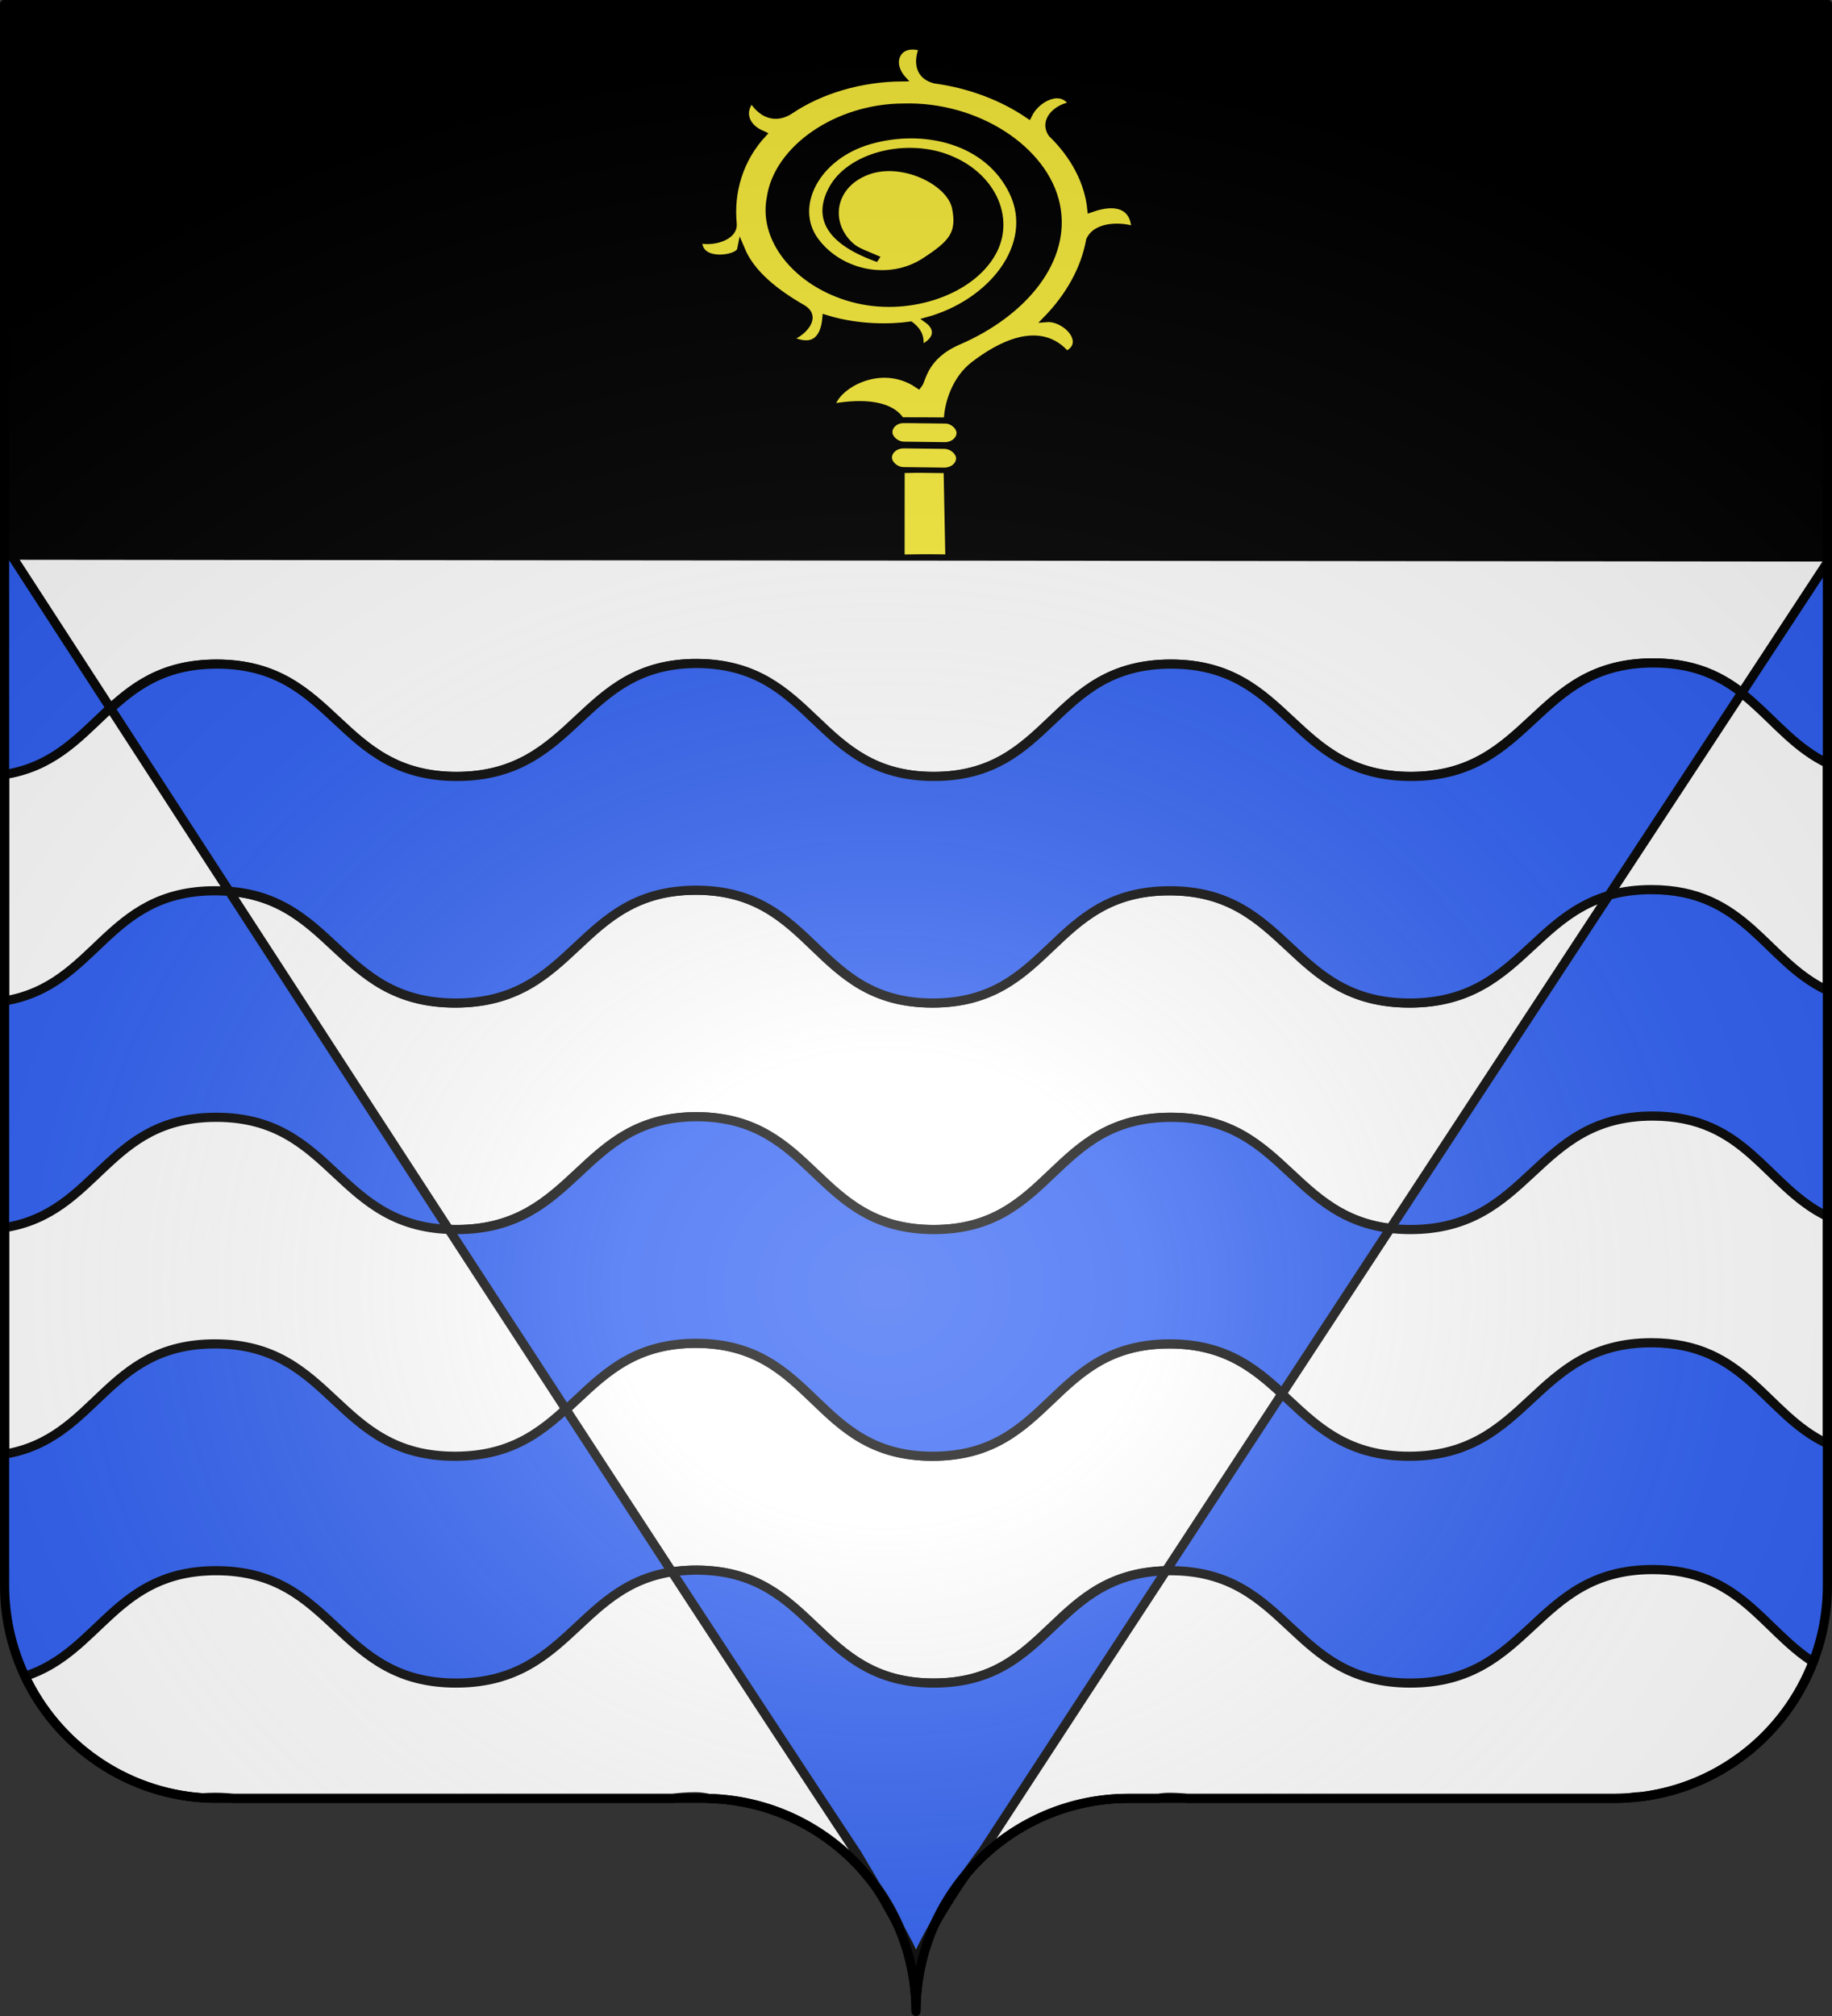 <?xml version="1.0" encoding="UTF-8" standalone="no"?>
<svg
   xmlns:dc="http://purl.org/dc/elements/1.1/"
   xmlns:cc="http://creativecommons.org/ns#"
   xmlns:rdf="http://www.w3.org/1999/02/22-rdf-syntax-ns#"
   xmlns:svg="http://www.w3.org/2000/svg"
   xmlns="http://www.w3.org/2000/svg"
   xmlns:xlink="http://www.w3.org/1999/xlink"
   xmlns:sodipodi="http://sodipodi.sourceforge.net/DTD/sodipodi-0.dtd"
   xmlns:inkscape="http://www.inkscape.org/namespaces/inkscape"
   height="660"
   width="600"
   version="1.0"
   id="svg2"
   sodipodi:version="0.32"
   inkscape:version="0.48.1 r9760"
   sodipodi:docname="Blason ville fr Lacombe 11.svg"
   inkscape:export-filename="/Users/olivier/Desktop/Blason Rouge/Blason_Vide_3D.png"
   inkscape:export-xdpi="144"
   inkscape:export-ydpi="144"
   inkscape:output_extension="org.inkscape.output.svg.inkscape">
  <rect width="100%" height="100%" fill="#333333" stroke="none"/>
  <sodipodi:namedview
     inkscape:window-height="712"
     inkscape:window-width="1024"
     inkscape:pageshadow="2"
     inkscape:pageopacity="0.0"
     guidetolerance="50"
     gridtolerance="25"
     objecttolerance="10.0"
     borderopacity="1.0"
     bordercolor="#666666"
     pagecolor="#ffffff"
     id="base"
     showgrid="false"
     height="660px"
     inkscape:zoom="0.74848448"
     inkscape:cx="300.5786"
     inkscape:cy="330.00016"
     inkscape:window-x="-4"
     inkscape:window-y="0"
     inkscape:current-layer="g4590"
     inkscape:showpageshadow="false"
     showguides="true"
     inkscape:guide-bbox="true"
     inkscape:object-paths="false"
     inkscape:grid-bbox="false"
     inkscape:grid-points="true"
     inkscape:guide-points="true"
     inkscape:window-maximized="0">
    <sodipodi:guide
       orientation="1,0"
       position="300,613.794"
       id="guide4300" />
  </sodipodi:namedview>
  <desc
     id="desc4">Flag of Canton of Valais (Wallis)</desc>
  <defs
     id="defs6">
    <inkscape:perspective
       sodipodi:type="inkscape:persp3d"
       inkscape:vp_x="0 : 330 : 1"
       inkscape:vp_y="0 : 1000 : 0"
       inkscape:vp_z="600 : 330 : 1"
       inkscape:persp3d-origin="300 : 220 : 1"
       id="perspective207" />
    <linearGradient
       id="linearGradient2893">
      <stop
         style="stop-color:white;stop-opacity:0.314;"
         offset="0"
         id="stop2895" />
      <stop
         id="stop2897"
         offset="0.19"
         style="stop-color:white;stop-opacity:0.251;" />
      <stop
         style="stop-color:#6b6b6b;stop-opacity:0.125;"
         offset="0.6"
         id="stop2901" />
      <stop
         style="stop-color:black;stop-opacity:0.125;"
         offset="1"
         id="stop2899" />
    </linearGradient>
    <linearGradient
       id="linearGradient2885">
      <stop
         id="stop2887"
         offset="0"
         style="stop-color:white;stop-opacity:1;" />
      <stop
         style="stop-color:white;stop-opacity:1;"
         offset="0.229"
         id="stop2891" />
      <stop
         id="stop2889"
         offset="1"
         style="stop-color:black;stop-opacity:1;" />
    </linearGradient>
    <linearGradient
       id="linearGradient2955">
      <stop
         id="stop2867"
         offset="0"
         style="stop-color:#fd0000;stop-opacity:1;" />
      <stop
         style="stop-color:#e77275;stop-opacity:0.659;"
         offset="0.5"
         id="stop2873" />
      <stop
         style="stop-color:black;stop-opacity:0.323;"
         offset="1"
         id="stop2959" />
    </linearGradient>
    <radialGradient
       inkscape:collect="always"
       xlink:href="#linearGradient2955"
       id="radialGradient2961"
       cx="225.524"
       cy="218.901"
       fx="225.524"
       fy="218.901"
       r="300"
       gradientTransform="matrix(-4.167939e-4,2.183,-1.884,-3.599562e-4,615.597,-289.121)"
       gradientUnits="userSpaceOnUse" />
    <polygon
       id="star"
       transform="scale(53,53)"
       points="0,-1 0.588,0.809 -0.951,-0.309 0.951,-0.309 -0.588,0.809 0,-1 " />
    <clipPath
       id="clip">
      <path
         d="M 0,-200 L 0,600 L 300,600 L 300,-200 L 0,-200 z "
         id="path10" />
    </clipPath>
    <radialGradient
       inkscape:collect="always"
       xlink:href="#linearGradient2955"
       id="radialGradient1911"
       gradientUnits="userSpaceOnUse"
       gradientTransform="matrix(-4.167939e-4,2.183,-1.884,-3.599562e-4,615.597,-289.121)"
       cx="225.524"
       cy="218.901"
       fx="225.524"
       fy="218.901"
       r="300" />
    <radialGradient
       inkscape:collect="always"
       xlink:href="#linearGradient2955"
       id="radialGradient2865"
       gradientUnits="userSpaceOnUse"
       gradientTransform="matrix(0,1.749,-1.593,-1.049767e-7,551.788,-191.29)"
       cx="225.524"
       cy="218.901"
       fx="225.524"
       fy="218.901"
       r="300" />
    <radialGradient
       inkscape:collect="always"
       xlink:href="#linearGradient2955"
       id="radialGradient2871"
       gradientUnits="userSpaceOnUse"
       gradientTransform="matrix(0,1.386,-1.323,-5.741131e-8,-158.082,-109.541)"
       cx="225.524"
       cy="218.901"
       fx="225.524"
       fy="218.901"
       r="300" />
    <radialGradient
       gradientUnits="userSpaceOnUse"
       gradientTransform="matrix(0,2.342,-2.291,0,562.913,1323.77)"
       r="300"
       fy="153.928"
       fx="-483.508"
       cy="153.928"
       cx="-483.508"
       id="radialGradient2928"
       xlink:href="#linearGradient2955"
       inkscape:collect="always" />
    <radialGradient
       r="300"
       fy="218.901"
       fx="225.524"
       cy="218.901"
       cx="225.524"
       gradientTransform="matrix(-4.167939e-4,2.183,-1.884,-3.599562e-4,1395.597,-309.121)"
       gradientUnits="userSpaceOnUse"
       id="radialGradient2076"
       xlink:href="#linearGradient2955"
       inkscape:collect="always" />
    <clipPath
       id="clipPath2072">
      <path
         id="path2074"
         d="M 0,-200 L 0,600 L 300,600 L 300,-200 L 0,-200 z " />
    </clipPath>
    <polygon
       points="0,-1 0.588,0.809 -0.951,-0.309 0.951,-0.309 -0.588,0.809 0,-1 "
       transform="scale(53,53)"
       id="polygon2070" />
    <radialGradient
       gradientUnits="userSpaceOnUse"
       gradientTransform="matrix(-4.167939e-4,2.183,-1.884,-3.599562e-4,615.597,-289.121)"
       r="300"
       fy="218.901"
       fx="225.524"
       cy="218.901"
       cx="225.524"
       id="radialGradient2068"
       xlink:href="#linearGradient2955"
       inkscape:collect="always" />
    <linearGradient
       id="linearGradient2063">
      <stop
         id="stop2965"
         offset="0"
         style="stop-color:white;stop-opacity:0;" />
      <stop
         id="stop2066"
         offset="1"
         style="stop-color:black;stop-opacity:0.646;" />
    </linearGradient>
    <radialGradient
       gradientUnits="userSpaceOnUse"
       gradientTransform="matrix(1.36,0,0,1.355,-79.528,-87.645)"
       r="300"
       fy="218.01"
       fx="203.198"
       cy="218.01"
       cx="203.198"
       id="radialGradient2883"
       xlink:href="#linearGradient2893"
       inkscape:collect="always" />
    <linearGradient
       id="linearGradient2052">
      <stop
         id="stop2054"
         offset="0"
         style="stop-color:white;stop-opacity:0.314;" />
      <stop
         style="stop-color:white;stop-opacity:0.251;"
         offset="0.19"
         id="stop2056" />
      <stop
         id="stop2058"
         offset="0.6"
         style="stop-color:#6b6b6b;stop-opacity:0.125;" />
      <stop
         id="stop2060"
         offset="1"
         style="stop-color:black;stop-opacity:0.125;" />
    </linearGradient>
    <inkscape:perspective
       id="perspective2445"
       inkscape:persp3d-origin="372.04724 : 350.78739 : 1"
       inkscape:vp_z="744.09448 : 526.18109 : 1"
       inkscape:vp_y="0 : 1000 : 0"
       inkscape:vp_x="0 : 526.18109 : 1"
       sodipodi:type="inkscape:persp3d" />
    <radialGradient
       r="300"
       fy="200.448"
       fx="285.186"
       cy="200.448"
       cx="285.186"
       gradientTransform="matrix(1.551,0,0,1.35,-77.894,353.461)"
       gradientUnits="userSpaceOnUse"
       id="radialGradient11919"
       xlink:href="#linearGradient2893"
       inkscape:collect="always" />
    <linearGradient
       id="linearGradient2950">
      <stop
         id="stop2952"
         offset="0"
         style="stop-color:white;stop-opacity:0.314;" />
      <stop
         style="stop-color:white;stop-opacity:0.251;"
         offset="0.19"
         id="stop2954" />
      <stop
         id="stop2956"
         offset="0.6"
         style="stop-color:#6b6b6b;stop-opacity:0.125;" />
      <stop
         id="stop2958"
         offset="1"
         style="stop-color:black;stop-opacity:0.125;" />
    </linearGradient>
    <inkscape:perspective
       id="perspective3082"
       inkscape:persp3d-origin="372.04724 : 350.78739 : 1"
       inkscape:vp_z="744.09448 : 526.18109 : 1"
       inkscape:vp_y="0 : 1000 : 0"
       inkscape:vp_x="0 : 526.18109 : 1"
       sodipodi:type="inkscape:persp3d" />
    <radialGradient
       r="300"
       fy="200.448"
       fx="285.186"
       cy="200.448"
       cx="285.186"
       gradientTransform="matrix(1.551,0,0,1.35,-152.894,151.099)"
       gradientUnits="userSpaceOnUse"
       id="radialGradient3080"
       xlink:href="#linearGradient2893"
       inkscape:collect="always" />
    <linearGradient
       id="linearGradient3070">
      <stop
         id="stop3072"
         offset="0"
         style="stop-color:white;stop-opacity:0.314;" />
      <stop
         style="stop-color:white;stop-opacity:0.251;"
         offset="0.19"
         id="stop3074" />
      <stop
         id="stop3076"
         offset="0.6"
         style="stop-color:#6b6b6b;stop-opacity:0.125;" />
      <stop
         id="stop3078"
         offset="1"
         style="stop-color:black;stop-opacity:0.125;" />
    </linearGradient>
    <inkscape:perspective
       id="perspective3220"
       inkscape:persp3d-origin="372.04724 : 350.78739 : 1"
       inkscape:vp_z="744.09448 : 526.18109 : 1"
       inkscape:vp_y="0 : 1000 : 0"
       inkscape:vp_x="0 : 526.18109 : 1"
       sodipodi:type="inkscape:persp3d" />
    <inkscape:perspective
       id="perspective8511"
       inkscape:persp3d-origin="372.04724 : 350.78739 : 1"
       inkscape:vp_z="744.09448 : 526.18109 : 1"
       inkscape:vp_y="0 : 1000 : 0"
       inkscape:vp_x="0 : 526.18109 : 1"
       sodipodi:type="inkscape:persp3d" />
    <inkscape:perspective
       id="perspective2942"
       inkscape:persp3d-origin="372.04724 : 350.78739 : 1"
       inkscape:vp_z="744.09448 : 526.18109 : 1"
       inkscape:vp_y="0 : 1000 : 0"
       inkscape:vp_x="0 : 526.18109 : 1"
       sodipodi:type="inkscape:persp3d" />
    <clipPath
       clipPathUnits="userSpaceOnUse"
       id="clipPath3257">
      <path
         style="fill:none;stroke:#000000;stroke-width:1px;stroke-linecap:butt;stroke-linejoin:miter;stroke-opacity:1;display:inline"
         d="m 375.033,839.057 c 0,0 0.072,-1.347 298.261,-455.294 L 77.321,383.172 c 296.06,456.771 297.711,455.885 297.711,455.885 z"
         id="path3259"
         inkscape:connector-curvature="0"
         sodipodi:nodetypes="cccc" />
    </clipPath>
    <clipPath
       clipPathUnits="userSpaceOnUse"
       id="clipPath3267">
      <path
         sodipodi:nodetypes="cccc"
         inkscape:connector-curvature="0"
         id="path3269"
         d="m -334.364,638.195 c 0,0 0.072,-1.347 298.261,-455.294 L -632.075,182.31 c 296.06,456.771 297.711,455.885 297.711,455.885 z"
         style="fill:none;stroke:#000000;stroke-width:1px;stroke-linecap:butt;stroke-linejoin:miter;stroke-opacity:1;display:inline" />
    </clipPath>
    <inkscape:perspective
       id="perspective14"
       inkscape:persp3d-origin="372.04724 : 350.78739 : 1"
       inkscape:vp_z="744.09448 : 526.18109 : 1"
       inkscape:vp_y="0 : 1000 : 0"
       inkscape:vp_x="0 : 526.18109 : 1"
       sodipodi:type="inkscape:persp3d" />
  </defs>
  <g
     inkscape:groupmode="layer"
     id="layer3"
     inkscape:label="Fond écu"
     style="display:inline">
    <g
       id="g3480"
       inkscape:label="Calque 1"
       transform="translate(-75,-202.362)"
       style="fill:#2b5df2">
      <g
         style="fill:#2b5df2;stroke:none;display:inline"
         id="g4195"
         inkscape:label="Calque 1"
         transform="translate(2.5e-6,2.6171874e-6)">
        <path
           sodipodi:nodetypes="cssccccssc"
           d="M 375,860.862 C 375,822.358 406.203,791.109 444.65,791.109 C 483.097,791.109 565.403,791.109 603.85,791.109 C 642.297,791.109 673.5,759.859 673.5,721.355 L 673.5,203.862 L 76.5,203.862 L 76.5,721.355 C 76.5,759.859 107.703,791.109 146.15,791.109 C 184.597,791.109 266.903,791.109 305.35,791.109 C 343.797,791.109 375,822.358 375,860.862 z"
           style="fill:#2b5df2;fill-opacity:1;fill-rule:nonzero;stroke:none;stroke-width:3;stroke-linecap:round;stroke-linejoin:round;stroke-miterlimit:4;stroke-dasharray:none;stroke-dashoffset:0;stroke-opacity:1;display:inline"
           id="path4197" />
      </g>
    </g>
    <g
       transform="translate(-74.733,-200.862)"
       inkscape:label="Calque 1"
       id="g3204"
       clip-path="url(#clipPath3257)"
       style="fill:#ffffff;stroke:#000000;stroke-opacity:1;stroke-width:3;stroke-miterlimit:4;stroke-dasharray:none">
      <g
         transform="translate(2.5e-6,2.6171874e-6)"
         inkscape:label="Calque 1"
         id="g3206"
         style="fill:#ffffff;stroke:#000000;display:inline;stroke-opacity:1;stroke-width:3;stroke-miterlimit:4;stroke-dasharray:none">
        <path
           id="path3208"
           style="fill:#ffffff;fill-opacity:1;fill-rule:nonzero;stroke:#000000;display:inline;stroke-opacity:1;stroke-width:3;stroke-miterlimit:4;stroke-dasharray:none"
           d="m 375,860.862 c 0,-38.504 31.203,-69.754 69.65,-69.754 38.447,0 120.753,0 159.2,0 38.447,0 69.65,-31.25 69.65,-69.754 l 0,-350.517 -597,-1.878 -1e-5,352.395 c 0,38.504 31.203,69.754 69.65,69.754 38.447,0 120.753,0 159.2,0 38.447,0 69.65,31.25 69.65,69.754 z"
           sodipodi:nodetypes="cssccccssc"
           inkscape:connector-curvature="0" />
      </g>
    </g>
  </g>
  <g
     inkscape:groupmode="layer"
     id="layer4"
     inkscape:label="Meubles"
     style="display:inline">
    <path
       style="fill:#ffffff;fill-opacity:1;fill-rule:evenodd;stroke:#000000;stroke-width:3;stroke-linecap:butt;stroke-linejoin:miter;stroke-miterlimit:4;stroke-opacity:1;display:inline"
       d="M 541.25,217.031 C 502.159,217.031 501.519,254.089 462.031,254.188 C 422.543,254.286 422.403,217.406 383.312,217.406 C 344.222,217.406 344.559,254.188 305.656,254.188 C 266.754,254.188 266.786,217.493 228.219,217.219 C 189.651,217.03 189.019,254.089 149.531,254.188 C 110.043,254.286 109.903,217.406 70.812,217.406 C 34.74,217.406 32.24,248.726 1.5,253.562 L 1.5,327.688 C 31.879,322.655 34.482,291.625 70.406,291.625 C 109.497,291.625 109.637,328.473 149.125,328.375 C 188.613,328.277 188.721,291.437 227.812,291.438 C 266.903,291.524 266.347,328.375 305.25,328.375 C 344.153,328.375 343.784,291.625 382.875,291.625 C 421.966,291.625 422.137,328.473 461.625,328.375 C 501.113,328.277 501.753,291.25 540.844,291.25 C 571.915,291.25 577.949,314.626 598.5,324.281 L 598.5,249.906 C 578.267,240.138 572.12,217.031 541.25,217.031 z M 541.25,365.375 C 502.159,365.375 501.519,402.433 462.031,402.531 C 422.543,402.629 422.403,365.781 383.312,365.781 C 344.222,365.781 344.559,402.531 305.656,402.531 C 266.754,402.531 266.786,365.868 228.219,365.594 C 189.651,365.405 189.019,402.433 149.531,402.531 C 110.043,402.629 109.903,365.781 70.812,365.781 C 34.74,365.781 32.24,397.069 1.5,401.906 L 1.5,476.062 C 31.883,471.032 34.481,439.969 70.406,439.969 C 109.497,439.969 109.637,476.848 149.125,476.75 C 188.613,476.652 188.721,439.781 227.812,439.781 C 266.903,439.868 266.347,476.75 305.25,476.75 C 344.153,476.75 343.784,439.969 382.875,439.969 C 421.966,439.969 422.137,476.848 461.625,476.75 C 501.113,476.652 501.753,439.594 540.844,439.594 C 571.918,439.594 577.944,463.002 598.5,472.656 L 598.5,398.25 C 578.269,388.481 572.119,365.375 541.25,365.375 z M 541.25,513.844 C 502.159,513.844 501.519,550.902 462.031,551 C 422.543,551.098 422.403,514.219 383.312,514.219 C 344.222,514.219 344.559,551 305.656,551 C 266.754,551 266.786,514.306 228.219,514.031 C 189.651,513.843 189.019,550.902 149.531,551 C 110.043,551.098 109.903,514.219 70.812,514.219 C 37.552,514.219 32.818,540.838 8.188,548.781 C 18.714,571.036 40.635,586.823 66.406,588.562 C 67.691,588.474 69.026,588.406 70.406,588.406 C 72.544,588.406 74.551,588.542 76.469,588.75 C 113.75,588.75 180.82,588.75 220.25,588.75 C 222.609,588.421 225.106,588.219 227.812,588.219 C 229.392,588.222 230.868,588.461 232.281,588.812 C 269.826,589.85 300,620.65 300,658.5 C 300,619.996 331.209,588.75 369.656,588.75 C 371.988,588.75 376.677,588.75 379.312,588.75 C 380.485,588.54 381.653,588.406 382.875,588.406 C 385.007,588.406 387.024,588.543 388.938,588.75 C 430.932,588.75 495.054,588.75 528.844,588.75 C 530.172,588.75 531.471,588.699 532.781,588.625 C 534.439,588.377 536.176,588.213 538,588.125 C 563.591,584.752 584.796,567.465 593.812,544.094 C 577.098,533.347 569.607,513.844 541.25,513.844 z"
       id="path3194" />
    <path
       id="path2291"
       style="fill:#2b5df2;fill-opacity:1;stroke:black;stroke-width:1.464"
       d="" />
    <path
       id="path2293"
       style="fill:#2b5df2;fill-opacity:1;stroke:black;stroke-width:1.464"
       d="" />
    <path
       id="path2295"
       style="fill:#2b5df2;fill-opacity:1;stroke:black;stroke-width:1.464"
       d="" />
    <path
       id="path2297"
       style="fill:#2b5df2;fill-opacity:1;stroke:black;stroke-width:1.464"
       d="" />
    <path
       id="path2299"
       style="fill:#2b5df2;fill-opacity:1;stroke:black;stroke-width:1.464"
       d="" />
    <path
       id="path2301"
       style="fill:#2b5df2;fill-opacity:1;stroke:black;stroke-width:1.464"
       d="" />
    <path
       id="path2305"
       style="fill:#2b5df2;fill-opacity:1;stroke:black;stroke-width:1.464"
       d="" />
    <path
       id="path2307"
       style="fill:#2b5df2;fill-opacity:1;stroke:black;stroke-width:1.464"
       d="" />
    <path
       id="path2309"
       style="fill:#2b5df2;fill-opacity:1;stroke:black;stroke-width:1.464"
       d="" />
    <path
       id="path2335"
       style="fill:#2b5df2;fill-opacity:1;stroke:black;stroke-width:2.542"
       d="" />
    <path
       id="path2337"
       style="fill:#2b5df2;fill-opacity:1;stroke:black;stroke-width:2.542"
       d="" />
    <g
       id="g3826"
       transform="translate(-1000,0)">
      <g
         style="fill:#000000"
         transform="translate(913.571,-187.326)"
         inkscape:label="Calque 1"
         id="g3674">
        <path
           style="fill:#000000;fill-opacity:1;fill-rule:nonzero;stroke:#000000;stroke-width:3;stroke-linecap:round;stroke-linejoin:round;stroke-miterlimit:4;stroke-dasharray:none;stroke-dashoffset:0;stroke-opacity:1;display:inline"
           d="M 87.929,188.826 L 87.929,367.326 L 684.929,367.326 L 684.929,188.826 L 87.929,188.826 z"
           id="path17287" />
      </g>
    </g>
    <path
       id="path3210"
       d="m -93.147,217.031 c -39.091,0 -39.731,37.058 -79.219,37.156 -39.488,0.098 -39.628,-36.781 -78.719,-36.781 -39.091,0 -38.753,36.781 -77.656,36.781 -38.903,0 -38.87,-36.694 -77.437,-36.969 -38.568,-0.188 -39.2,36.871 -78.688,36.969 -39.488,0.098 -39.628,-36.781 -78.719,-36.781 -36.072,0 -38.573,31.319 -69.312,36.156 l 0,74.125 c 30.379,-5.033 32.982,-36.062 68.906,-36.062 39.091,0 39.231,36.848 78.719,36.75 39.488,-0.098 39.596,-36.938 78.688,-36.938 39.091,0.086 38.535,36.938 77.438,36.938 38.903,0 38.534,-36.75 77.625,-36.75 39.091,0 39.262,36.848 78.75,36.75 39.488,-0.098 40.128,-37.125 79.219,-37.125 31.071,0 37.105,23.376 57.656,33.031 l 0,-74.375 c -20.233,-9.768 -26.38,-32.875 -57.25,-32.875 z m 0,148.344 c -39.091,0 -39.731,37.058 -79.219,37.156 -39.488,0.098 -39.628,-36.75 -78.719,-36.75 -39.091,0 -38.753,36.75 -77.656,36.75 -38.903,0 -38.87,-36.663 -77.437,-36.938 -38.568,-0.188 -39.2,36.839 -78.688,36.938 -39.488,0.098 -39.628,-36.75 -78.719,-36.75 -36.072,0 -38.573,31.288 -69.312,36.125 l 0,74.156 c 30.383,-5.031 32.981,-36.094 68.906,-36.094 39.091,0 39.231,36.879 78.719,36.781 39.488,-0.098 39.596,-36.969 78.688,-36.969 39.091,0.086 38.535,36.969 77.438,36.969 38.903,0 38.534,-36.781 77.625,-36.781 39.091,0 39.262,36.879 78.75,36.781 39.488,-0.098 40.128,-37.156 79.219,-37.156 31.074,0 37.101,23.409 57.656,33.062 l 0,-74.406 c -20.231,-9.769 -26.381,-32.875 -57.25,-32.875 z m 0,148.469 c -39.091,0 -39.731,37.058 -79.219,37.156 -39.488,0.098 -39.628,-36.781 -78.719,-36.781 -39.091,0 -38.753,36.781 -77.656,36.781 -38.903,0 -38.87,-36.694 -77.437,-36.969 -38.568,-0.188 -39.2,36.871 -78.688,36.969 -39.488,0.098 -39.628,-36.781 -78.719,-36.781 -33.26,0 -37.995,26.62 -62.625,34.562 10.527,22.255 32.448,38.042 58.219,39.781 1.285,-0.088 2.62,-0.156 4,-0.156 2.138,0 4.145,0.135 6.062,0.344 37.281,0 104.351,0 143.781,0 2.359,-0.329 4.856,-0.531 7.562,-0.531 1.58,0.003 3.055,0.243 4.469,0.594 37.545,1.037 67.719,31.838 67.719,69.688 0,-38.504 31.209,-69.75 69.656,-69.75 2.332,0 7.021,0 9.656,0 1.172,-0.21 2.341,-0.344 3.562,-0.344 2.132,0 4.149,0.136 6.062,0.344 41.995,0 106.116,0 139.906,0 1.328,0 2.628,-0.051 3.937,-0.125 1.658,-0.248 3.395,-0.412 5.219,-0.5 25.591,-3.373 46.796,-20.66 55.812,-44.031 -16.714,-10.747 -24.206,-30.25 -52.562,-30.25 z"
       style="fill:#2b5df2;fill-opacity:1;fill-rule:evenodd;stroke:#000000;stroke-width:3;stroke-linecap:butt;stroke-linejoin:miter;stroke-miterlimit:4;stroke-opacity:1;display:inline;stroke-dasharray:none"
       inkscape:connector-curvature="0"
       clip-path="url(#clipPath3267)"
       transform="translate(634.664,0)" />
    <path
       style="fill:none;stroke:#000000;stroke-width:3;stroke-linecap:butt;stroke-linejoin:miter;stroke-miterlimit:4;stroke-opacity:1;stroke-dasharray:none;display:inline"
       d="m 300.096,641.537 c 0,0 6.514,-15.18 21.849,-35.636 29.576,-45.379 101.723,-155.641 277.713,-423.559 L 3.685,181.751 C 178.739,451.831 250.865,561.908 280.58,606.772 c 13.389,22.235 19.516,34.765 19.516,34.765 z"
       id="path3265"
       inkscape:connector-curvature="0"
       sodipodi:nodetypes="cccccc" />
    <g
       transform="matrix(0.674,0,0,0.458,-410.156,-44.82)"
       id="layer1-6">
      <g
         id="g4590"
         transform="matrix(-1,0,0,1,725.392,101.015)">
        <path
           id="path2509"
           style="fill:#fcef3c;fill-opacity:1;fill-rule:evenodd;stroke:#000000;stroke-width:3.945;stroke-linecap:butt;stroke-linejoin:miter;stroke-miterlimit:4;stroke-opacity:1;stroke-dasharray:none"
           d="m -320.749,395.214 -0.033,-62.155 -22.848,-0.609 -0.84,62.688 c 15.499,-0.253 12.528,-0.106 23.721,0.077 z"
           inkscape:connector-curvature="0"
           sodipodi:nodetypes="ccccc" />
        <rect
           id="rect2511"
           style="fill:#fcef3c;fill-opacity:1;stroke:#000000;stroke-width:3.945;stroke-linecap:round;stroke-linejoin:round;stroke-miterlimit:4;stroke-opacity:1;stroke-dasharray:none"
           transform="matrix(-1,0.018,0.012,1,0,0)"
           y="309.5"
           x="318.413"
           ry="8.67"
           rx="7.723"
           height="17.339"
           width="35.103" />
        <rect
           id="rect2513"
           style="fill:#fcef3c;fill-opacity:1;stroke:#000000;stroke-width:3.945;stroke-linecap:round;stroke-linejoin:round;stroke-miterlimit:4;stroke-opacity:1;stroke-dasharray:none"
           transform="matrix(-1,0.018,0.012,1,0,0)"
           y="291.32"
           x="318.413"
           ry="8.67"
           rx="7.723"
           height="17.339"
           width="35.103" />
        <g
           id="g2768"
           style="fill:#fcef3c"
           transform="matrix(-0.945,-1.022,-0.913,1.063,-65.117,-450.225)">
          <path
             id="path1576"
             style="fill:#fcef3c;fill-opacity:1;fill-rule:evenodd;stroke:#000000;stroke-width:2.835;stroke-linecap:butt;stroke-linejoin:miter;stroke-miterlimit:4;stroke-opacity:1;stroke-dasharray:none"
             d="m -152.227,364.335 c -15.004,2.796 -28.362,11.735 -38.139,23.46 -4.633,5.557 -12.538,1.605 -14.825,-3.066 -8.693,8.335 4.629,16.95 8.302,14.138 -5.434,11.041 -5.302,23.764 -3.383,35.771 1.267,7.928 -9.65,9.592 -14.086,7.38 2.813,10.888 9.703,9.3 16.981,2.67 5.35,11.852 14.391,19.937 20.23,23.794 0.058,5.36 -2.701,8.451 -5.911,10.716 7.756,2.311 12.427,-1.275 12.055,-7.821 23.114,10.393 54.815,2.083 65.703,-22.427 10.888,-24.51 -1.271,-46.243 -20.944,-54.755 -19.673,-8.512 -43.122,2.459 -47.861,20.229 -4.739,17.77 4.956,34.577 22.595,35.625 13.071,0.776 18.574,-0.287 25.788,-10.501 7.214,-10.215 2.373,-30.847 -11.601,-35.342 -13.975,-4.495 -27.894,6.826 -29.076,20.811 -0.336,3.97 1.071,6.649 2.785,12.639 -7.294,-18.942 -2.117,-30.369 11.394,-36.4 15.752,-7.031 34.937,1.844 40.939,17.764 6.658,17.662 -2.865,38.336 -20.079,45.623 -18.761,7.942 -41.668,-0.231 -51.585,-17.824 -10.699,-18.98 -6.109,-44.862 11.134,-58.205 18.719,-15.67 48.674,-14.774 66.347,2.123 20.233,18.044 23.155,50.926 7.733,73.138 -15.675,22.577 -45.619,29.849 -72.635,22.918 -14.231,-3.651 -22.313,4.214 -25.064,4.925 -1.538,-18.622 -22.896,-20.967 -30.592,-14.769 7.258,4.089 17.509,12.237 14.08,22.422 4.935,4.819 8.937,8.59 12.483,12.127 6.062,-6.041 16.546,-12.533 26.12,-12.721 12.933,-0.254 31.412,2.17 27.739,20.061 10.208,2.672 12.337,-12.775 6.609,-17.232 13.853,-2.265 27.237,-7.851 38.281,-16.562 7.446,-3.861 13.815,3.361 15.51,8.032 7.618,-8.092 4.948,-14.993 -4.892,-18.413 8.434,-10.173 13.51,-22.97 14.819,-36.087 2.31,-7.503 11.112,-8.353 15.527,-5.062 3.263,-9.165 -7.444,-11.577 -15.402,-7.781 -1.02,-12.846 -5.577,-25.411 -13.156,-35.844 -3.658,-6.962 4.262,-12.857 7.501,-14.445 -3.789,-9.011 -13.899,-4.914 -15.626,5.195 -11.083,-10.467 -25.982,-16.799 -41.219,-17.406 -8.346,-0.579 -7.863,-8.087 -5.649,-14.004 -7.92,1.246 -11.368,8.424 -8.931,15.106 z"
             inkscape:connector-curvature="0" />
        </g>
      </g>
    </g>
  </g>
  <g
     inkscape:groupmode="layer"
     id="layer2"
     inkscape:label="Reflet final"
     style="opacity:1;display:inline"
     sodipodi:insensitive="true">
    <g
       id="g2962"
       inkscape:label="Calque 1"
       transform="translate(-75,-202.362)">
      <path
         d="M 76.5,203.862 L 76.5,721.353 C 76.5,759.858 107.703,791.108 146.15,791.108 C 184.597,791.108 266.903,791.108 305.35,791.108 C 343.797,791.108 375,822.358 375,860.862 C 375,822.358 406.203,791.108 444.65,791.108 C 483.097,791.108 565.403,791.108 603.85,791.108 C 642.297,791.108 673.5,759.858 673.5,721.353 L 673.5,203.862 L 76.5,203.862 z"
         style="fill:url(#radialGradient11919);fill-opacity:1;fill-rule:evenodd;stroke:none;stroke-width:3;stroke-linecap:butt;stroke-linejoin:miter;stroke-miterlimit:4;stroke-dasharray:none;stroke-opacity:1;display:inline"
         id="path2875" />
    </g>
  </g>
  <g
     inkscape:groupmode="layer"
     id="layer1"
     inkscape:label="Contour final"
     style="display:inline">
    <g
       id="g3084"
       inkscape:label="Calque 1"
       transform="translate(-75,-202.362)">
      <path
         sodipodi:nodetypes="cssccccssc"
         d="M 375,860.862 C 375,822.358 406.203,791.109 444.65,791.109 C 483.097,791.109 565.403,791.109 603.85,791.109 C 642.297,791.109 673.5,759.859 673.5,721.355 L 673.5,203.862 L 76.5,203.862 L 76.5,721.355 C 76.5,759.859 107.703,791.109 146.15,791.109 C 184.597,791.109 266.903,791.109 305.35,791.109 C 343.797,791.109 375,822.358 375,860.862 z"
         style="fill:none;fill-opacity:1;fill-rule:nonzero;stroke:#000000;stroke-width:3;stroke-linecap:round;stroke-linejoin:round;stroke-miterlimit:4;stroke-dasharray:none;stroke-dashoffset:0;stroke-opacity:1;display:inline"
         id="path1572" />
    </g>
  </g>
</svg>
